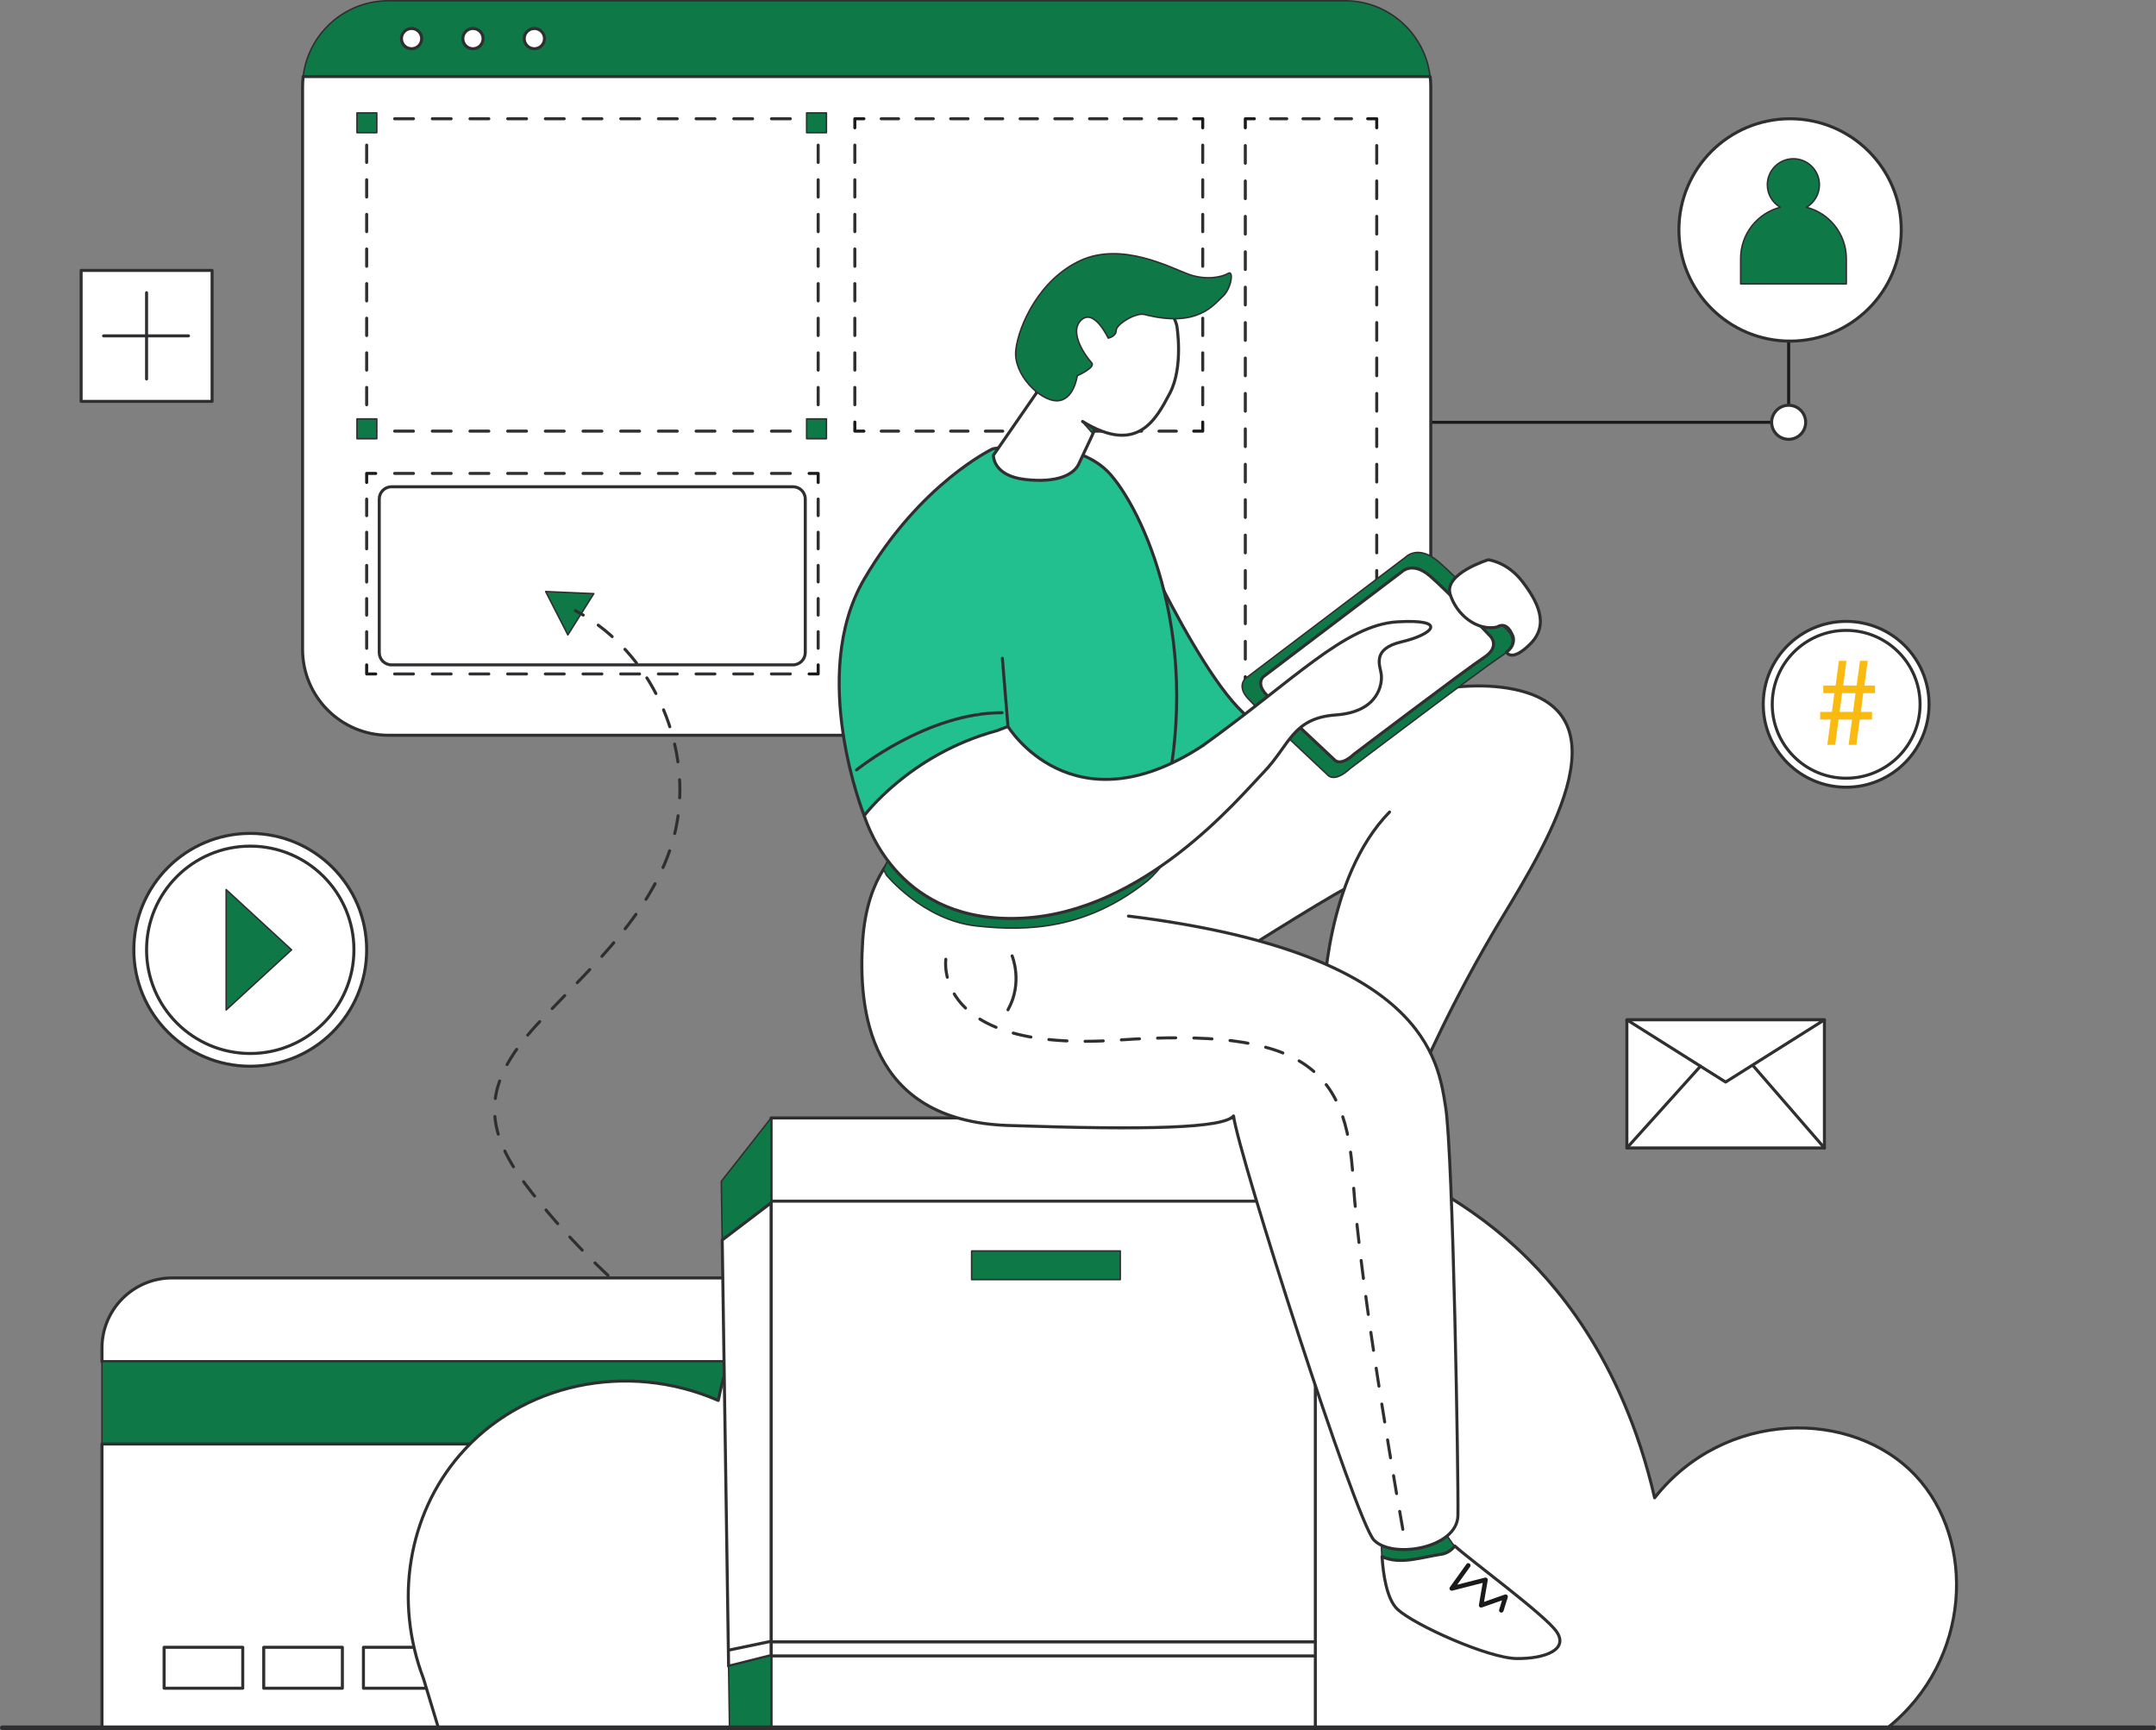 <?xml version="1.0" encoding="UTF-8"?>
<svg xmlns="http://www.w3.org/2000/svg" xml:space="preserve" viewBox="61.98 347.09 2876.05 2307.73">
  <rect x="61.98" y="347.09" width="2876.05" height="2307.73" fill="#808080" stroke="none"/>
  <g fill="#faba0f" class="color000000 svgShape">
    <g class="color000000 svgShape">
      <path fill="none" stroke="#1a1a1a" stroke-width="4.033" stroke-linecap="round" stroke-linejoin="round" stroke-miterlimit="10" d="M1933.7 910.4H2448V783.6"></path>
      <g class="color000000 svgShape">
        <g class="color000000 svgShape">
          <path d="M1856 348.1H580.2c-58.7 0-107 44.1-113.8 101h1503.3c-6.7-56.9-55-101-113.7-101z" fill="#0e7946" stroke="#2f2f32" stroke-width="2.016" stroke-linecap="round" stroke-linejoin="round" stroke-miterlimit="10" class="color1c0311 svgShape colorStroke1a1a1a svgStroke"></path>
          <circle cx="611" cy="398.6" r="13.5" fill="#fff" stroke="#2f2f32" stroke-width="4.033" stroke-linecap="round" stroke-linejoin="round" stroke-miterlimit="10" class="colorffffff svgShape colorStroke1a1a1a svgStroke"></circle>
          <circle cx="692.9" cy="398.6" r="13.5" fill="#fff" stroke="#2f2f32" stroke-width="4.033" stroke-linecap="round" stroke-linejoin="round" stroke-miterlimit="10" class="colorffffff svgShape colorStroke1a1a1a svgStroke"></circle>
          <circle cx="774.8" cy="398.6" r="13.5" fill="#fff" stroke="#2f2f32" stroke-width="4.033" stroke-linecap="round" stroke-linejoin="round" stroke-miterlimit="10" class="colorffffff svgShape colorStroke1a1a1a svgStroke"></circle>
          <path d="M466.4 449.1c-.5 4.5-.8 9-.8 13.6v750.6c0 63.3 51.3 114.6 114.6 114.6H1856c63.3 0 114.6-51.3 114.6-114.6V462.8c0-4.6-.3-9.2-.8-13.6H466.4z" fill="#fff" stroke="#2f2f32" stroke-width="4.033" stroke-linecap="round" stroke-linejoin="round" stroke-miterlimit="10" class="colorffffff svgShape colorStroke1a1a1a svgStroke"></path>
          <g class="color000000 svgShape">
            <g class="color000000 svgShape">
              <path fill="none" stroke="#1a1a1a" stroke-width="4.033" stroke-linecap="round" stroke-linejoin="round" d="M1153.4 910.1v12.1h-12.1"></path>
              <path fill="none" stroke="#2f2f32" stroke-width="4.033" stroke-linecap="round" stroke-linejoin="round" stroke-dasharray="25.135 25.135" class="colorStroke1a1a1a svgStroke" d="M1116.2 922.2H575.8"></path>
              <path fill="none" stroke="#1a1a1a" stroke-width="4.033" stroke-linecap="round" stroke-linejoin="round" d="M563.2 922.2h-12.1v-12.1"></path>
              <path fill="none" stroke="#2f2f32" stroke-width="4.033" stroke-linecap="round" stroke-linejoin="round" stroke-dasharray="23.088 23.088" class="colorStroke1a1a1a svgStroke" d="M551.1 887V529.2"></path>
              <path fill="none" stroke="#1a1a1a" stroke-width="4.033" stroke-linecap="round" stroke-linejoin="round" d="M551.1 517.6v-12.1h12.1"></path>
              <path fill="none" stroke="#2f2f32" stroke-width="4.033" stroke-linecap="round" stroke-linejoin="round" stroke-dasharray="25.135 25.135" class="colorStroke1a1a1a svgStroke" d="M588.4 505.5h540.4"></path>
              <path fill="none" stroke="#1a1a1a" stroke-width="4.033" stroke-linecap="round" stroke-linejoin="round" d="M1141.3 505.5h12.1v12.1"></path>
              <path fill="none" stroke="#2f2f32" stroke-width="4.033" stroke-linecap="round" stroke-linejoin="round" stroke-dasharray="23.088 23.088" class="colorStroke1a1a1a svgStroke" d="M1153.4 540.7v357.9"></path>
            </g>
          </g>
          <g class="color000000 svgShape">
            <g class="color000000 svgShape">
              <path fill="none" stroke="#1a1a1a" stroke-width="4.033" stroke-linecap="round" stroke-linejoin="round" d="M1666.4 910.1v12.1h-12"></path>
              <path fill="none" stroke="#2f2f32" stroke-width="4.033" stroke-linecap="round" stroke-linejoin="round" stroke-dasharray="23.158 23.158" class="colorStroke1a1a1a svgStroke" d="M1631.2 922.2h-405.3"></path>
              <path fill="none" stroke="#1a1a1a" stroke-width="4.033" stroke-linecap="round" stroke-linejoin="round" d="M1214.4 922.2h-12.1v-12.1"></path>
              <path fill="none" stroke="#2f2f32" stroke-width="4.033" stroke-linecap="round" stroke-linejoin="round" stroke-dasharray="23.088 23.088" class="colorStroke1a1a1a svgStroke" d="M1202.3 887V529.2"></path>
              <path fill="none" stroke="#1a1a1a" stroke-width="4.033" stroke-linecap="round" stroke-linejoin="round" d="M1202.3 517.6v-12.1h12.1"></path>
              <path fill="none" stroke="#2f2f32" stroke-width="4.033" stroke-linecap="round" stroke-linejoin="round" stroke-dasharray="23.158 23.158" class="colorStroke1a1a1a svgStroke" d="M1237.5 505.5h405.3"></path>
              <path fill="none" stroke="#1a1a1a" stroke-width="4.033" stroke-linecap="round" stroke-linejoin="round" d="M1654.4 505.5h12v12.1"></path>
              <path fill="none" stroke="#2f2f32" stroke-width="4.033" stroke-linecap="round" stroke-linejoin="round" stroke-dasharray="23.088 23.088" class="colorStroke1a1a1a svgStroke" d="M1666.4 540.7v357.9"></path>
            </g>
          </g>
          <g class="color000000 svgShape">
            <g class="color000000 svgShape">
              <path fill="none" stroke="#1a1a1a" stroke-width="4.033" stroke-linecap="round" stroke-linejoin="round" d="M1898.5 1249.9v12.1h-12.1"></path>
              <path fill="none" stroke="#2f2f32" stroke-width="4.033" stroke-linecap="round" stroke-linejoin="round" stroke-dasharray="21.595 21.595" class="colorStroke1a1a1a svgStroke" d="M1864.9 1262h-118.8"></path>
              <path fill="none" stroke="#1a1a1a" stroke-width="4.033" stroke-linecap="round" stroke-linejoin="round" d="M1735.3 1262h-12.1v-12.1"></path>
              <path fill="none" stroke="#2f2f32" stroke-width="4.033" stroke-linecap="round" stroke-linejoin="round" stroke-dasharray="23.623 23.623" class="colorStroke1a1a1a svgStroke" d="M1723.2 1226.3V529.4"></path>
              <path fill="none" stroke="#1a1a1a" stroke-width="4.033" stroke-linecap="round" stroke-linejoin="round" d="M1723.2 517.6v-12.1h12.1"></path>
              <path fill="none" stroke="#2f2f32" stroke-width="4.033" stroke-linecap="round" stroke-linejoin="round" stroke-dasharray="21.595 21.595" class="colorStroke1a1a1a svgStroke" d="M1756.9 505.5h118.7"></path>
              <path fill="none" stroke="#1a1a1a" stroke-width="4.033" stroke-linecap="round" stroke-linejoin="round" d="M1886.4 505.5h12.1v12.1"></path>
              <path fill="none" stroke="#2f2f32" stroke-width="4.033" stroke-linecap="round" stroke-linejoin="round" stroke-dasharray="23.623 23.623" class="colorStroke1a1a1a svgStroke" d="M1898.5 541.2v696.9"></path>
            </g>
          </g>
          <g class="color000000 svgShape">
            <g class="color000000 svgShape">
              <path fill="none" stroke="#1a1a1a" stroke-width="4.033" stroke-linecap="round" stroke-linejoin="round" d="M1153.4 1234v12.1h-12.1"></path>
              <path fill="none" stroke="#2f2f32" stroke-width="4.033" stroke-linecap="round" stroke-linejoin="round" stroke-dasharray="25.135 25.135" class="colorStroke1a1a1a svgStroke" d="M1116.2 1246.1H575.8"></path>
              <path fill="none" stroke="#1a1a1a" stroke-width="4.033" stroke-linecap="round" stroke-linejoin="round" d="M563.2 1246.1h-12.1V1234"></path>
              <path fill="none" stroke="#2f2f32" stroke-width="4.033" stroke-linecap="round" stroke-linejoin="round" stroke-dasharray="22.117 22.117" class="colorStroke1a1a1a svgStroke" d="M551.1 1211.9v-210.1"></path>
              <path fill="none" stroke="#1a1a1a" stroke-width="4.033" stroke-linecap="round" stroke-linejoin="round" d="M551.1 990.7v-12.1h12.1"></path>
              <path fill="none" stroke="#2f2f32" stroke-width="4.033" stroke-linecap="round" stroke-linejoin="round" stroke-dasharray="25.135 25.135" class="colorStroke1a1a1a svgStroke" d="M588.4 978.6h540.4"></path>
              <path fill="none" stroke="#1a1a1a" stroke-width="4.033" stroke-linecap="round" stroke-linejoin="round" d="M1141.3 978.6h12.1v12.1"></path>
              <path fill="none" stroke="#2f2f32" stroke-width="4.033" stroke-linecap="round" stroke-linejoin="round" stroke-dasharray="22.117 22.117" class="colorStroke1a1a1a svgStroke" d="M1153.4 1012.8V1223"></path>
            </g>
          </g>
          <path d="M1119.7 1234H584.3c-9.1 0-16.4-7.3-16.4-16.4v-204.8c0-9.1 7.3-16.4 16.4-16.4h535.5c9.1 0 16.4 7.3 16.4 16.4v204.8c-.1 9.1-7.4 16.4-16.5 16.4z" fill="#fff" stroke="#2f2f32" stroke-width="4.033" stroke-linecap="round" stroke-linejoin="round" stroke-miterlimit="10" class="colorffffff svgShape colorStroke1a1a1a svgStroke"></path>
        </g>
        <g class="color000000 svgShape">
          <path fill="#0e7946" stroke="#2f2f32" stroke-width="2.016" stroke-linecap="round" stroke-linejoin="round" stroke-miterlimit="10" class="color1c0311 svgShape colorStroke1a1a1a svgStroke" d="m789.9 1136.2 29.6 57.8 34.6-55z"></path>
          <g class="color000000 svgShape">
            <g class="color000000 svgShape">
              <path d="M829.5 1161.7c3.6 1.9 7.1 3.9 10.5 5.9" fill="none" stroke="#2f2f32" stroke-width="4.033" stroke-linecap="round" stroke-linejoin="round" class="colorStroke1a1a1a svgStroke"></path>
              <path d="M860 1181c87.2 64.7 130.3 186.5 98.5 291-27.8 91.5-101.8 159.9-168 228.8-33.7 35.1-68.1 76.1-68.8 124.7-.7 42.4 24.5 80.5 50.7 113.7 53.1 67.2 115 127.3 183.6 178.5" fill="none" stroke="#2f2f32" stroke-width="4.033" stroke-linecap="round" stroke-linejoin="round" stroke-dasharray="24.061 24.061" class="colorStroke1a1a1a svgStroke"></path>
              <path d="M965.7 2124.9c3.3 2.4 6.5 4.7 9.8 7" fill="none" stroke="#2f2f32" stroke-width="4.033" stroke-linecap="round" stroke-linejoin="round" class="colorStroke1a1a1a svgStroke"></path>
            </g>
          </g>
        </g>
        <g class="color000000 svgShape">
          <path d="M1140.7 2051.8H291.6c-51.7 0-93.6 41.9-93.6 93.6v18h942.7v-111.6z" fill="#fff" stroke="#2f2f32" stroke-width="4.033" stroke-linecap="round" stroke-linejoin="round" stroke-miterlimit="10" class="colorffffff svgShape colorStroke1a1a1a svgStroke"></path>
          <path fill="#0e7946" stroke="#2f2f32" stroke-width="2.016" stroke-linecap="round" stroke-linejoin="round" stroke-miterlimit="10" class="color1c0311 svgShape colorStroke1a1a1a svgStroke" d="M198 2163.4h942.7v109.9H198z"></path>
          <path fill="#fff" stroke="#2f2f32" stroke-width="4.033" stroke-linecap="round" stroke-linejoin="round" stroke-miterlimit="10" class="colorffffff svgShape colorStroke1a1a1a svgStroke" d="M198 2273.3h942.7v378.6H198z"></path>
          <path fill="#fff" stroke="#2f2f32" stroke-width="4.033" stroke-linecap="round" stroke-linejoin="round" stroke-miterlimit="10" class="colorffffff svgShape colorStroke1a1a1a svgStroke" d="M280.9 2544.5h104.9v54.6H280.9zM413.8 2544.5h104.9v54.6H413.8zM546.8 2544.5h104.9v54.6H546.8z"></path>
        </g>
        <path d="M626.8 2586c-39.1-102.8-20.7-217.8 48.5-298 82.2-95.2 222.7-125.9 344.8-72.8 7.8-38.5 24.4-95.9 64.1-152.5 181.7-258.8 714.5-311.2 997.9-53.7 49 44.5 143.4 146.3 187.1 336.1 92.9-117.8 263.4-119.7 348.2-29.5 81.1 86.3 74.3 246.6-37.2 336.1H646.7c-6.6-21.8-13.3-43.7-19.9-65.7z" fill="#fff" stroke="#2f2f32" stroke-width="4.033" stroke-linecap="round" stroke-linejoin="round" stroke-miterlimit="10" class="colorffffff svgShape colorStroke1a1a1a svgStroke"></path>
        <g class="color000000 svgShape">
          <path fill="#fff" stroke="#2f2f32" stroke-width="4.033" stroke-linecap="round" stroke-linejoin="round" stroke-miterlimit="10" class="colorffffff svgShape colorStroke1a1a1a svgStroke" d="M1090.6 1838.4h726v111h-726zM1090.6 1949.4h726v588h-726z"></path>
          <path fill="#fff" stroke="#2f2f32" stroke-width="4.033" stroke-linecap="round" stroke-linejoin="round" stroke-miterlimit="10" class="colorffffff svgShape colorStroke1a1a1a svgStroke" d="M1090.6 2537.3h726v18.7h-726zM1090.6 2556h726v95.7h-726z"></path>
          <path fill="#0e7946" stroke="#2f2f32" stroke-width="2.016" stroke-linecap="round" stroke-linejoin="round" stroke-miterlimit="10" class="color1c0311 svgShape colorStroke1a1a1a svgStroke" d="M1358.1 2015.8h198.3v38.2h-198.3zM1090.6 1838.4l-66.4 84.6 1.2 78.2 65.2-49.6z"></path>
          <path fill="#fff" stroke="#2f2f32" stroke-width="4.033" stroke-linecap="round" stroke-linejoin="round" stroke-miterlimit="10" class="colorffffff svgShape colorStroke1a1a1a svgStroke" d="m1090.6 1951.6-65.2 49.6 8.2 547.2 57-11.9zM1033.6 2548.4l.3 21.3 56.7-14.2v-19z"></path>
          <path fill="#0e7946" stroke="#2f2f32" stroke-width="2.016" stroke-linecap="round" stroke-linejoin="round" stroke-miterlimit="10" class="color1c0311 svgShape colorStroke1a1a1a svgStroke" d="m1033.9 2569.7 1.2 82.1h55.5v-96.3z"></path>
        </g>
        <path fill="none" stroke="#2f2f32" stroke-width="6.049" stroke-linecap="round" stroke-linejoin="round" stroke-miterlimit="10" class="colorStroke1a1a1a svgStroke" d="M65 2651.8h2870"></path>
        <circle cx="2449.9" cy="653.8" r="148.3" fill="#fff" stroke="#2f2f32" stroke-width="4.033" stroke-linecap="round" stroke-linejoin="round" stroke-miterlimit="10" class="colorffffff svgShape colorStroke1a1a1a svgStroke"></circle>
        <path d="M2471.7 623.6c10.3-6 17.3-17.2 17.3-30 0-19.2-15.6-34.7-34.7-34.7-19.2 0-34.7 15.6-34.7 34.7 0 12.8 6.9 24 17.3 30-30.4 7.8-52.9 35.4-52.9 68.2v34h140.9v-34c-.2-32.9-22.8-60.5-53.2-68.2z" fill="#0e7946" stroke="#2f2f32" stroke-width="2.016" stroke-linecap="round" stroke-linejoin="round" stroke-miterlimit="10" class="color1c0311 svgShape colorStroke1a1a1a svgStroke"></path>
        <g class="color000000 svgShape">
          <path d="M1569.2 1041.4s122.5 275.8 183.8 273.9c61.3-1.9-160.3 80.1-160.3 80.1l-23.5-190.2v-163.8z" fill="#22bf8f" stroke="#2f2f32" stroke-width="4.033" stroke-linecap="round" stroke-linejoin="round" stroke-miterlimit="10" class="color54cafa svgShape colorStroke1a1a1a svgStroke"></path>
          <path d="M1214.8 1435.1s-75.1-187.2 0-315.5 171.5-173.8 171.5-173.8 109.2-20.9 157.4 34.6 131.9 243.8 60 480.4c-162.8 59.2-388.9-25.7-388.9-25.7z" fill="#22bf8f" stroke="#2f2f32" stroke-width="4.033" stroke-linecap="round" stroke-linejoin="round" stroke-miterlimit="10" class="color54cafa svgShape colorStroke1a1a1a svgStroke"></path>
          <path d="M1204.6 1374.1s93.9-76.3 194.1-76.3" fill="#22bf8f" stroke="#2f2f32" stroke-width="4.033" stroke-linecap="round" stroke-linejoin="round" stroke-miterlimit="10" class="color54cafa svgShape colorStroke1a1a1a svgStroke"></path>
          <path d="M1915.6 1430.3c-86 88-88 252.5-88 252.5l128.6 99.4s40-95.8 108.9-210c64.6-107.1 174.7-286.5 0-308.3s-481.7 161-481.7 161-138.6 162.6-135.9 163.3c2.7.7 249.8 41.4 249.8 41.4s128.7-81.3 157.9-96.3" fill="#fff" stroke="#2f2f32" stroke-width="4.033" stroke-linecap="round" stroke-linejoin="round" stroke-miterlimit="10" class="colorffffff svgShape colorStroke1a1a1a svgStroke"></path>
          <path d="M1983.9 2420.4c7.9-.9 13.8-5.2 18.7-11.1-1.5-1.4-2.6-2.5-3.1-3.2-7.2-10.2-15.5-23.2-15.5-23.2l-79.2 19.1s-.2 9 .6 21.4c23.6 11.5 54.1.5 78.5-3z" fill="#0e7946" stroke="#2f2f32" stroke-width="2.016" stroke-linecap="round" stroke-linejoin="round" stroke-miterlimit="10" class="color1c0311 svgShape colorStroke1a1a1a svgStroke"></path>
          <path d="M2138.3 2523.5c-15.6-22.4-115.7-95.7-135.6-114.1-4.9 5.9-10.9 10.2-18.7 11.1-24.4 3.5-54.9 14.5-78.4 3 1.4 22.7 6.1 57 20.8 70.5 22.7 20.9 121 65.1 158.8 65.5 37.6.4 69.9-11.9 53.1-36z" fill="#fff" stroke="#2f2f32" stroke-width="4.033" stroke-linecap="round" stroke-linejoin="round" stroke-miterlimit="10" class="colorffffff svgShape colorStroke1a1a1a svgStroke"></path>
          <path d="M1262.6 1481.8s-43.7 29.1-49.8 119.8c-6.1 90.8 6.7 240.4 193.8 246.8s287.2 3.6 300.9-12.7c6.4 50.9 162.9 540.4 187.4 565.9 24.6 25.5 111 10.9 111.9-32.8s-6.4-483.1-16.4-545-25.5-205.6-423.1-254.7" fill="#fff" stroke="#2f2f32" stroke-width="4.033" stroke-linecap="round" stroke-linejoin="round" stroke-miterlimit="10" class="colorffffff svgShape colorStroke1a1a1a svgStroke"></path>
          <path d="M1412.1 1622.2s14.9 35.5-5.5 71.9" fill="#fff" stroke="#2f2f32" stroke-width="4.033" stroke-linecap="round" stroke-linejoin="round" stroke-miterlimit="10" class="colorffffff svgShape colorStroke1a1a1a svgStroke"></path>
          <path d="M1323.7 1626.7s-18.8 125.1 229.9 107.8 304.8 38.5 313.4 185.2c8.6 146.8 66.8 470.2 66.8 470.2" fill="none" stroke="#2f2f32" stroke-width="4.033" stroke-linecap="round" stroke-linejoin="round" stroke-miterlimit="10" stroke-dasharray="24.196" class="colorStroke1a1a1a svgStroke"></path>
          <path d="M1244.6 1514.6s48.9 59.7 119.3 67.6c70.4 7.9 148.5 3.9 228.8-60.1 36.9-33.3 22.8-42.7 22.8-42.7h-362.2l-12.8 27.6 4.1 7.6zm618.8-142.6s174.7-132.4 201-149.4c26.3-17.1 9.9-33.1 9.9-33.1s-67-70.7-93.8-93.5c-26.8-22.7-43-6.1-43-6.1l-214.3 162.4s-11.3 9.8 3.1 26.1 106.9 102.6 106.9 102.6 8.4 11.2 30.2-9z" fill="#0e7946" stroke="#2f2f32" stroke-width="2.016" stroke-linecap="round" stroke-linejoin="round" stroke-miterlimit="10" class="color1c0311 svgShape colorStroke1a1a1a svgStroke"></path>
          <path d="M1868.3 1353s150.6-114.1 173.2-128.8c22.6-14.7 8.5-28.5 8.5-28.5s-57.7-61-80.9-80.6c-23.1-19.6-37.1-5.3-37.1-5.3l-184.7 140s-9.7 8.4 2.7 22.5c12.4 14.1 92.2 88.4 92.2 88.4s7.3 9.7 26.1-7.7z" fill="#fff" stroke="#2f2f32" stroke-width="4.033" stroke-linecap="round" stroke-linejoin="round" stroke-miterlimit="10" class="colorffffff svgShape colorStroke1a1a1a svgStroke"></path>
          <path d="m1399.1 1225.2 7.5 91s85.3 140.1 259.9 25.5c120.1-86 189.7-161 259.3-165.1s47.1 17.1 6.1 26.6c-40.9 9.6-28.7 32.1-27.3 43.7s-2.7 49.8-60.7 53.9c-58 4.1-61.4 40.3-96.2 76.4-34.8 36.2-159.4 186.5-322.3 194.7-162.9 8.2-204.7-120.2-210.6-136.7 0 0 60.7-81.9 176.7-113.3l15.1-5.7m665-99.2s6.7 14.4 32.1-11.3c25.5-25.7 9.3-56.4-10.9-82.8-20.2-26.4-45.5-29.1-45.5-29.1s-59.1 18.2-50.9 45.7c8.2 27.5 35.7 49.6 62.3 44.1 14.2-8.4 20 9.2 21.6 12.4 0 0 4.2 11.5-8.7 21zm-565.5-307.7c72.9 44.9 97.7-2.1 116.4-37.6 18.7-35.5 9.3-90.3 9.3-90.3-6.1-24.6-34.1-56.6-104.4-39.6-70.3 17.1-82.9 129.6-82.9 129.6l-57.3 82.9s-1.3 27.4 42.4 32.4c43.7 5 64.3-7.1 70.9-19.6 14.1-29.6 21.9-46.9 21.9-46.9" fill="#fff" stroke="#2f2f32" stroke-width="4.033" stroke-linecap="round" stroke-linejoin="round" stroke-miterlimit="10" class="colorffffff svgShape colorStroke1a1a1a svgStroke"></path>
          <path fill="#0e7946" stroke="#2f2f32" stroke-width="2.016" stroke-linecap="round" stroke-linejoin="round" stroke-miterlimit="10" class="color1c0311 svgShape colorStroke1a1a1a svgStroke" d="m1506.5 910.4 12.7 14.4 1.8-5.3zM1499 848.3s-4.4 33.1-27 33.4-58.7-35.1-54.9-67.9c3.8-32.8 31.7-94.5 86.7-119.4 54.9-24.9 119.4 9.6 143.3 18.4s45.4 3.8 53.2-1c7.8-4.8 4.4 20.5-7.5 31-11.9 10.6-32.8 42-103.7 23.9-11.6-3.4-38.2 13-38.2 21.2s-10.6 10.2-10.6 10.2-18.8-40.6-36.2-23.9c-17.4 16.7 7.8 50.2 14 56.6s-19.1 17.5-19.1 17.5z"></path>
        </g>
        <path fill="#0e7946" stroke="#2f2f32" stroke-width="2.016" stroke-linecap="round" stroke-linejoin="round" stroke-miterlimit="10" class="color1c0311 svgShape colorStroke1a1a1a svgStroke" d="M538.2 497.7h26.4v26.4h-26.4zM538.2 905.9h26.4v26.4h-26.4zM1138 497.7h26.4v26.4H1138zM1138 905.9h26.4v26.4H1138z"></path>
      </g>
      <g class="color000000 svgShape">
        <circle cx="395.8" cy="1614.1" r="155.3" fill="#fff" stroke="#2f2f32" stroke-width="4.033" stroke-linecap="round" stroke-linejoin="round" stroke-miterlimit="10" class="colorffffff svgShape colorStroke1a1a1a svgStroke"></circle>
        <circle cx="395.8" cy="1614.1" r="138.3" fill="#fff" stroke="#2f2f32" stroke-width="4.033" stroke-linecap="round" stroke-linejoin="round" stroke-miterlimit="10" class="colorffffff svgShape colorStroke1a1a1a svgStroke"></circle>
        <path fill="#0e7946" stroke="#2f2f32" stroke-width="2.016" stroke-linecap="round" stroke-linejoin="round" stroke-miterlimit="10" class="color1c0311 svgShape colorStroke1a1a1a svgStroke" d="M363.7 1533.8v160.5l87.2-80.2z"></path>
      </g>
      <g class="color000000 svgShape">
        <circle cx="2524.7" cy="1286.6" r="110.6" fill="#fff" stroke="#2f2f32" stroke-width="4.033" stroke-linecap="round" stroke-linejoin="round" stroke-miterlimit="10" class="colorffffff svgShape colorStroke1a1a1a svgStroke"></circle>
        <circle cx="2524.7" cy="1286.6" r="98.6" fill="#fff" stroke="#2f2f32" stroke-width="4.033" stroke-linecap="round" stroke-linejoin="round" stroke-miterlimit="10" class="colorffffff svgShape colorStroke1a1a1a svgStroke"></circle>
        <g class="color000000 svgShape">
          <path d="m2499.6 1340.7 4.5-33.8H2490v-10.2h15.7l3.3-25h-14.8v-10.2h16.4l4.5-32.9h10l-4.3 32.9h17.9l4.5-32.9h10.2l-4.3 32.9h14.1v10.2h-15.7l-3.1 25h14.8v10.2h-16.4l-4.5 33.8H2528l4.5-33.8h-17.9l-4.5 33.8h-10.5zm34.3-44 3.3-25h-17.9l-3.3 25h17.9z" class="color000000 svgShape"></path>
        </g>
      </g>
      <path fill="none" stroke="#1a1a1a" stroke-width="6.049" stroke-linecap="round" stroke-linejoin="round" stroke-miterlimit="10" d="m2020.6 2435.3-22 30.7 45-11.5-5.8 34 32.6-11.5-5.7 18.2"></path>
      <g class="color000000 svgShape">
        <path fill="#fff" stroke="#2f2f32" stroke-width="4.033" stroke-linecap="round" stroke-linejoin="round" stroke-miterlimit="10" class="colorffffff svgShape colorStroke1a1a1a svgStroke" d="M170.2 707.8h174.7v174.7H170.2z"></path>
        <path fill="#fff" stroke="#2f2f32" stroke-width="4.033" stroke-linecap="round" stroke-linejoin="round" stroke-miterlimit="10" class="colorStroke1a1a1a svgStroke" d="M257.5 737.6v115M200.2 795.1h113.2"></path>
      </g>
      <circle cx="2448" cy="910.4" r="22.7" fill="#fff" stroke="#2f2f32" stroke-width="4.033" stroke-linecap="round" stroke-linejoin="round" stroke-miterlimit="10" class="colorffffff svgShape colorStroke1a1a1a svgStroke"></circle>
      <g class="color000000 svgShape">
        <g class="color000000 svgShape">
          <path fill="#fff" stroke="#2f2f32" stroke-width="4.033" stroke-linecap="round" stroke-linejoin="round" stroke-miterlimit="10" class="colorffffff svgShape colorStroke1a1a1a svgStroke" d="M2232.2 1707.5h263.5v170.9h-263.5z"></path>
          <path fill="#fff" stroke="#2f2f32" stroke-width="4.033" stroke-linecap="round" stroke-linejoin="round" stroke-miterlimit="10" class="colorffffff svgShape colorStroke1a1a1a svgStroke" d="m2363.9 1790.5-131.7-83h263.5z"></path>
        </g>
        <path fill="#fff" stroke="#2f2f32" stroke-width="4.033" stroke-linecap="round" stroke-linejoin="round" stroke-miterlimit="10" class="colorStroke1a1a1a svgStroke" d="m2232.2 1878.4 98.1-109M2401.2 1769.4l94.5 109"></path>
      </g>
    </g>
  </g>
</svg>
